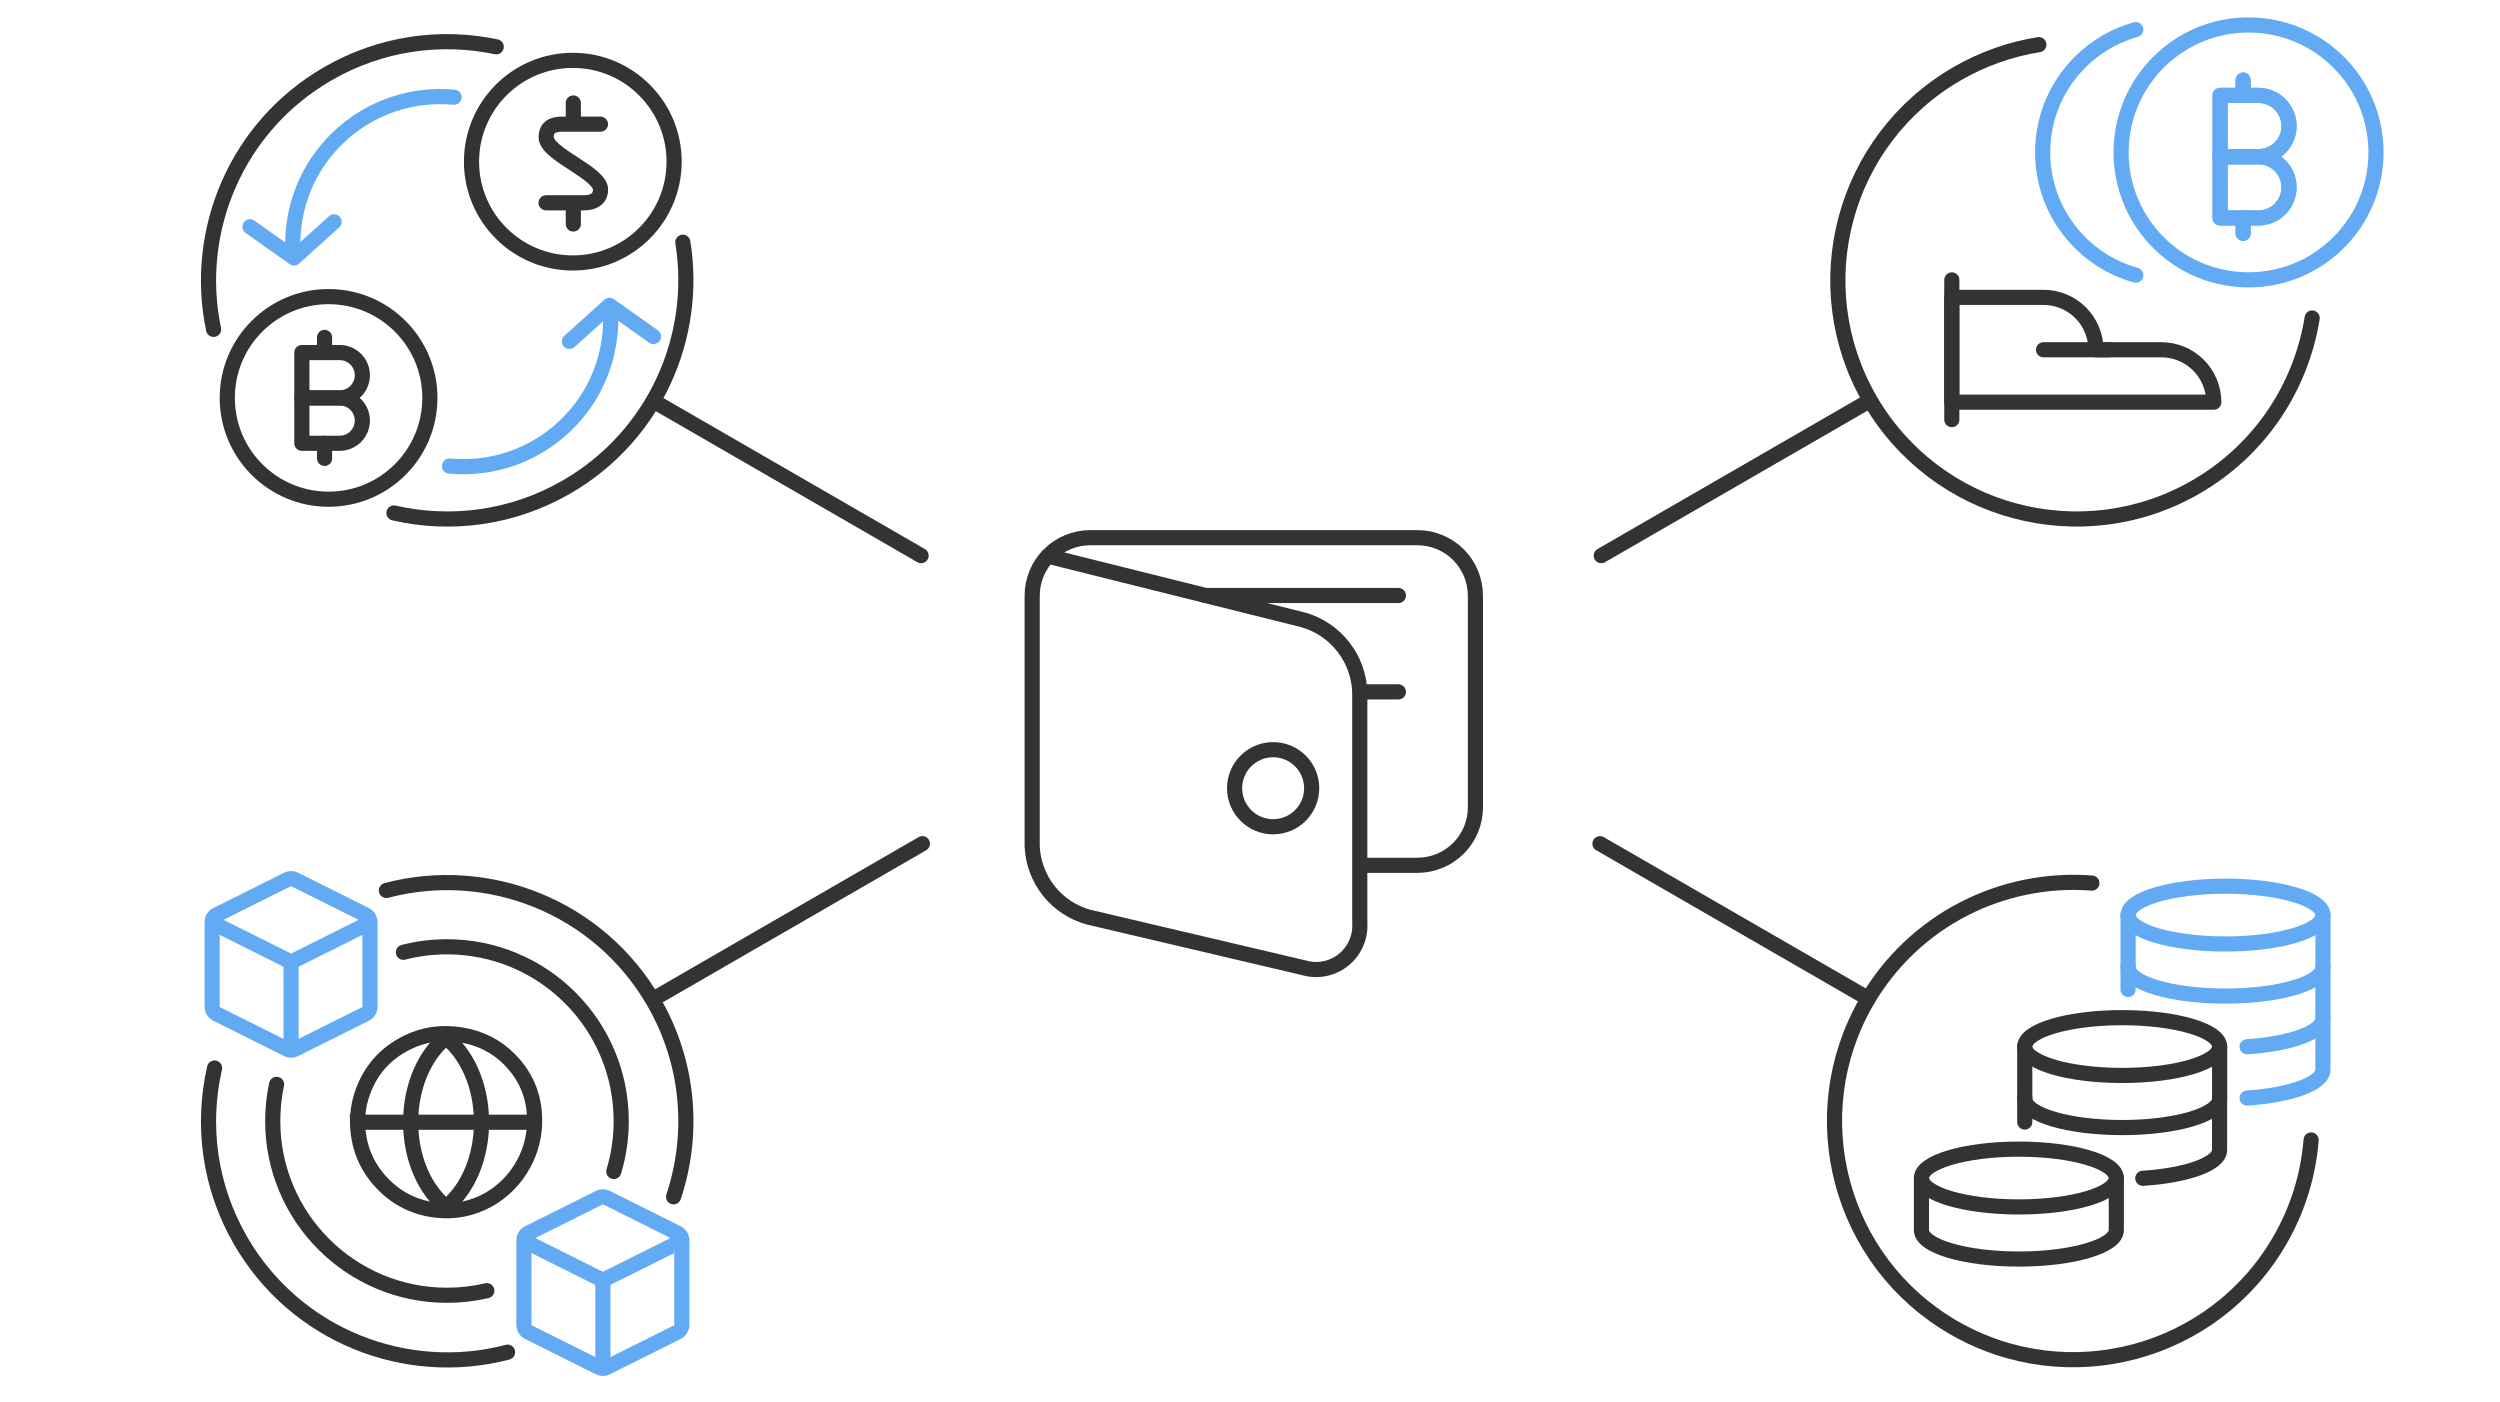 <svg width="660" height="370" viewBox="0 0 660 370" fill="none" xmlns="http://www.w3.org/2000/svg">
<g clip-path="url(#clip0_2089_1055)">
<path d="M610.136 300.952C609.421 310.012 606.726 319.059 601.879 327.454C584.482 357.586 545.952 367.911 515.82 350.514C485.687 333.117 475.363 294.586 492.76 264.454C505.3 242.734 528.82 231.306 552.26 233.133" stroke="#333333" stroke-width="4" stroke-linecap="round"/>
<path d="M177.821 315.952C183.321 299.45 182 280.76 172.619 264.512C158.088 239.342 128.811 227.993 102 235.077M134 356.978C107.222 363.996 78.01 352.644 63.5 327.512C55.218 313.166 53.218 296.918 56.648 281.952" stroke="#333333" stroke-width="4" stroke-linecap="round"/>
<path d="M318.3 157.215H369.176" stroke="#333333" stroke-width="4" stroke-linecap="round" stroke-linejoin="round"/>
<path d="M359.001 182.653H369.176" stroke="#333333" stroke-width="4" stroke-linecap="round" stroke-linejoin="round"/>
<path d="M276.564 146.801L344.198 163.686C348.337 164.903 351.99 167.388 354.643 170.79C357.295 174.193 358.813 178.342 358.983 182.653V243.703C359.094 245.56 358.755 247.416 357.995 249.114C357.236 250.811 356.078 252.301 354.62 253.455C353.162 254.61 351.446 255.396 349.62 255.746C347.793 256.096 345.909 256 344.127 255.466L287.37 242.116C283.22 240.973 279.541 238.539 276.866 235.165C274.192 231.792 272.66 227.655 272.494 223.353V157.215C272.506 153.171 274.118 149.296 276.978 146.436C279.838 143.576 283.713 141.964 287.757 141.952H374.245C378.29 141.963 382.166 143.574 385.026 146.434C387.886 149.294 389.497 153.17 389.508 157.215V213.178C389.497 217.223 387.886 221.099 385.026 223.959C382.166 226.819 378.29 228.43 374.245 228.441H358.983" stroke="#333333" stroke-width="4" stroke-linecap="round" stroke-linejoin="round"/>
<path d="M336.108 218.266C341.727 218.266 346.283 213.711 346.283 208.091C346.283 202.472 341.727 197.916 336.108 197.916C330.488 197.916 325.932 202.472 325.932 208.091C325.932 213.711 330.488 218.266 336.108 218.266Z" stroke="#333333" stroke-width="4" stroke-linecap="round" stroke-linejoin="round"/>
<line x1="422.395" y1="222.732" x2="492.837" y2="263.402" stroke="#333333" stroke-width="4" stroke-linecap="round"/>
<path d="M561.813 241.582V255.337C561.813 259.556 573.324 262.966 587.537 262.966C601.749 262.966 613.26 259.556 613.26 255.337V241.582" stroke="#62ABF4" stroke-width="4" stroke-linecap="round" stroke-linejoin="round"/>
<path d="M587.537 249.21C573.33 249.21 561.813 245.794 561.813 241.581C561.813 237.368 573.33 233.952 587.537 233.952C601.743 233.952 613.26 237.368 613.26 241.581C613.26 245.794 601.743 249.21 587.537 249.21Z" stroke="#62ABF4" stroke-width="4" stroke-linecap="round" stroke-linejoin="round"/>
<path d="M561.813 255.109V261.229M613.244 255.109V268.888C613.244 272.531 604.697 275.571 593.24 276.342" stroke="#62ABF4" stroke-width="4" stroke-linecap="round" stroke-linejoin="round"/>
<path d="M613.244 268.652V282.431C613.244 286.074 604.697 289.114 593.24 289.885" stroke="#62ABF4" stroke-width="4" stroke-linecap="round" stroke-linejoin="round"/>
<path d="M534.536 289.819V296.214M585.968 289.819V303.599C585.968 307.269 577.29 310.328 565.701 311.069" stroke="#333333" stroke-width="4" stroke-linecap="round" stroke-linejoin="round"/>
<path d="M534.537 276.291V290.046C534.537 294.265 546.048 297.675 560.26 297.675C574.473 297.675 585.983 294.265 585.983 290.046V276.291" stroke="#333333" stroke-width="4" stroke-linecap="round" stroke-linejoin="round"/>
<path d="M560.26 283.919C546.054 283.919 534.537 280.504 534.537 276.291C534.537 272.077 546.054 268.662 560.26 268.662C574.467 268.662 585.983 272.077 585.983 276.291C585.983 280.504 574.467 283.919 560.26 283.919Z" stroke="#333333" stroke-width="4" stroke-linecap="round" stroke-linejoin="round"/>
<path d="M507.26 311.001V324.757C507.26 328.976 518.77 332.386 532.983 332.386C547.195 332.386 558.706 328.976 558.706 324.757V311.001" stroke="#333333" stroke-width="4" stroke-linecap="round" stroke-linejoin="round"/>
<path d="M532.983 318.63C518.776 318.63 507.26 315.214 507.26 311.001C507.26 306.788 518.776 303.372 532.983 303.372C547.189 303.372 558.706 306.788 558.706 311.001C558.706 315.214 547.189 318.63 532.983 318.63Z" stroke="#333333" stroke-width="4" stroke-linecap="round" stroke-linejoin="round"/>
<path d="M515.278 73.892V110.785" stroke="#333333" stroke-width="4" stroke-linecap="round" stroke-linejoin="round"/>
<path d="M584.434 106.174C584.434 102.504 582.977 98.986 580.382 96.391C577.788 93.796 574.269 92.339 570.599 92.339H553.324C553.324 88.67 551.867 85.151 549.272 82.556C546.678 79.962 543.159 78.504 539.489 78.504H515.26V106.174H584.434Z" stroke="#333333" stroke-width="4" stroke-linecap="round" stroke-linejoin="round"/>
<path d="M539.489 92.339H556.782" stroke="#333333" stroke-width="4" stroke-linecap="round" stroke-linejoin="round"/>
<path d="M563.848 7.819C549.665 11.775 539.26 24.789 539.26 40.233C539.26 55.677 549.665 68.691 563.848 72.646" stroke="#62ABF4" stroke-width="4" stroke-linecap="round" stroke-linejoin="round"/>
<path d="M593.613 73.881C612.196 73.881 627.26 58.817 627.26 40.234C627.26 21.651 612.196 6.587 593.613 6.587C575.03 6.587 559.966 21.651 559.966 40.234C559.966 58.817 575.03 73.881 593.613 73.881Z" stroke="#62ABF4" stroke-width="4" stroke-linecap="round" stroke-linejoin="round"/>
<path d="M604.302 33.276C604.302 35.421 603.45 37.479 601.933 38.996C600.416 40.513 598.358 41.365 596.212 41.365H586.101V25.186H596.212C598.358 25.186 600.416 26.038 601.933 27.555C603.45 29.073 604.302 31.13 604.302 33.276Z" stroke="#62ABF4" stroke-width="4" stroke-linecap="round" stroke-linejoin="round"/>
<path d="M604.302 49.455C604.302 51.6 603.45 53.658 601.933 55.175C600.416 56.692 598.358 57.544 596.212 57.544H586.101V41.365H596.212C598.358 41.365 600.416 42.218 601.933 43.735C603.45 45.252 604.302 47.309 604.302 49.455Z" stroke="#62ABF4" stroke-width="4" stroke-linecap="round" stroke-linejoin="round"/>
<path d="M592.182 21.141V25.185" stroke="#62ABF4" stroke-width="4" stroke-linecap="round" stroke-linejoin="round"/>
<path d="M592.182 57.543V61.588" stroke="#62ABF4" stroke-width="4" stroke-linecap="round" stroke-linejoin="round"/>
<path d="M604.302 33.276C604.302 35.421 603.45 37.479 601.933 38.996C600.416 40.513 598.358 41.365 596.212 41.365H586.101V25.186H596.212C598.358 25.186 600.416 26.038 601.933 27.555C603.45 29.073 604.302 31.13 604.302 33.276Z" stroke="#62ABF4" stroke-width="4" stroke-linecap="round" stroke-linejoin="round"/>
<path d="M604.302 49.455C604.302 51.6 603.45 53.658 601.933 55.175C600.416 56.692 598.358 57.544 596.212 57.544H586.101V41.365H596.212C598.358 41.365 600.416 42.218 601.933 43.735C603.45 45.252 604.302 47.309 604.302 49.455Z" stroke="#62ABF4" stroke-width="4" stroke-linecap="round" stroke-linejoin="round"/>
<path d="M592.182 21.141V25.185" stroke="#62ABF4" stroke-width="4" stroke-linecap="round" stroke-linejoin="round"/>
<path d="M592.182 57.543V61.588" stroke="#62ABF4" stroke-width="4" stroke-linecap="round" stroke-linejoin="round"/>
<path d="M150.329 90.139L160.902 80.606L172.524 88.829" stroke="#62ABF4" stroke-width="4" stroke-linecap="round" stroke-linejoin="round"/>
<path d="M161.209 83.046C161.545 93.711 157.54 104.455 149.235 112.392C140.727 120.524 129.512 124.05 118.657 123.039" stroke="#62ABF4" stroke-width="4" stroke-miterlimit="10" stroke-linecap="round"/>
<path d="M86.744 131.792C101.514 131.792 113.488 119.818 113.488 105.048C113.488 90.278 101.514 78.304 86.744 78.304C71.974 78.304 60 90.278 60 105.048C60 119.818 71.974 131.792 86.744 131.792Z" stroke="#333333" stroke-width="4" stroke-linecap="round" stroke-linejoin="round"/>
<path d="M95.66 99.06C95.66 100.648 95.029 102.172 93.906 103.295C92.783 104.417 91.26 105.048 89.672 105.048H79.692V93.072H89.672C91.26 93.072 92.783 93.703 93.906 94.826C95.029 95.949 95.66 97.472 95.66 99.06Z" stroke="#333333" stroke-width="4" stroke-linecap="round" stroke-linejoin="round"/>
<path d="M95.66 111.037C95.66 112.625 95.029 114.149 93.906 115.272C92.783 116.395 91.26 117.025 89.672 117.025H79.692V105.049H89.672C91.26 105.049 92.783 105.68 93.906 106.803C95.029 107.926 95.66 109.449 95.66 111.037Z" stroke="#333333" stroke-width="4" stroke-linecap="round" stroke-linejoin="round"/>
<path d="M85.68 89.079V93.071" stroke="#333333" stroke-width="4" stroke-linecap="round" stroke-linejoin="round"/>
<path d="M85.68 117.023V121.015" stroke="#333333" stroke-width="4" stroke-linecap="round" stroke-linejoin="round"/>
<path d="M151.222 69.424C165.992 69.424 177.966 57.45 177.966 42.68C177.966 27.909 165.992 15.935 151.222 15.935C136.451 15.935 124.478 27.909 124.478 42.68C124.478 57.45 136.451 69.424 151.222 69.424Z" stroke="#333333" stroke-width="4" stroke-linecap="round" stroke-linejoin="round"/>
<path d="M151.356 27.189V31.98" stroke="#333333" stroke-width="4" stroke-linecap="round" stroke-linejoin="round"/>
<path d="M151.356 54.339V59.13" stroke="#333333" stroke-width="4" stroke-linecap="round" stroke-linejoin="round"/>
<path d="M158.518 32.778H148.474C146.11 32.778 144.195 33.446 144.195 36.238C144.195 40.761 158.543 45.557 158.543 50.079C158.543 52.477 156.628 53.539 154.264 53.539H144.17" stroke="#333333" stroke-width="4" stroke-linecap="round" stroke-linejoin="round"/>
<path d="M88.195 58.562L77.621 68.095L66 59.872" stroke="#62ABF4" stroke-width="4" stroke-linecap="round" stroke-linejoin="round"/>
<path d="M77.314 65.655C76.978 54.989 80.983 44.246 89.288 36.309C97.797 28.176 109.012 24.65 119.866 25.661" stroke="#62ABF4" stroke-width="4" stroke-miterlimit="10" stroke-linecap="round"/>
<path d="M94.382 296.19C94.479 302.399 96.555 307.813 100.844 312.335C104.764 316.468 109.596 318.855 115.281 319.496C124.868 320.582 133.852 315.517 138.316 307.115C139.946 304.068 140.877 300.808 141.091 297.335C141.479 290.523 139.364 284.624 134.59 279.753C131.058 276.163 126.75 274.029 121.782 273.214C116.853 272.418 112.08 272.981 107.578 275.193C101.387 278.22 97.293 283.091 95.313 289.708C94.673 291.823 94.401 293.977 94.401 296.19H94.382Z" stroke="#333333" stroke-width="4" stroke-miterlimit="10"/>
<path d="M141.11 296.268H94.401" stroke="#333333" stroke-width="4" stroke-miterlimit="10"/>
<path d="M117.765 273.932C123.354 278.395 127.118 286.72 127.118 296.267C127.118 305.815 123.354 314.14 117.765 318.603C112.176 314.14 108.412 305.815 108.412 296.267C108.412 286.72 112.176 278.395 117.765 273.932Z" stroke="#333333" stroke-width="4" stroke-miterlimit="10"/>
<path d="M128.529 340.742C125.147 341.533 121.623 341.952 118 341.952C92.595 341.952 72 321.357 72 295.952C72 292.63 72.352 289.39 73.021 286.268M162.043 309.268C163.316 305.053 164 300.582 164 295.952C164 270.547 143.405 249.952 118 249.952C114.029 249.952 110.176 250.455 106.5 251.401" stroke="#333333" stroke-width="4" stroke-linecap="round" stroke-linejoin="round"/>
<path d="M139.47 325.539C139.125 325.712 138.834 325.978 138.631 326.306C138.428 326.635 138.32 327.013 138.32 327.4V349.803C138.32 350.19 138.428 350.568 138.631 350.897C138.834 351.225 139.125 351.491 139.47 351.664L158.226 361.03C158.516 361.175 158.836 361.251 159.16 361.251C159.484 361.251 159.804 361.175 160.094 361.03L178.85 351.664C179.195 351.491 179.486 351.225 179.689 350.897C179.892 350.568 180 350.19 180 349.803V327.4C180 327.013 179.892 326.635 179.689 326.306C179.486 325.978 179.195 325.712 178.85 325.539L160.094 316.173C159.804 316.028 159.484 315.952 159.16 315.952C158.836 315.952 158.516 316.028 158.226 316.173L139.47 325.539Z" stroke="#62ABF4" stroke-width="4" stroke-linecap="round" stroke-linejoin="round"/>
<path d="M138.648 327.742L159.159 337.983" stroke="#62ABF4" stroke-width="4" stroke-linecap="round" stroke-linejoin="round"/>
<path d="M159.161 337.983L179.672 327.742" stroke="#62ABF4" stroke-width="4" stroke-linecap="round" stroke-linejoin="round"/>
<path d="M159.159 337.984V359.903" stroke="#62ABF4" stroke-width="4" stroke-linecap="round" stroke-linejoin="round"/>
<path d="M57.15 241.538C56.805 241.711 56.514 241.977 56.311 242.306C56.108 242.634 56 243.013 56 243.399V265.802C56 266.188 56.108 266.566 56.311 266.895C56.514 267.224 56.805 267.489 57.15 267.662L75.905 277.028C76.195 277.173 76.515 277.248 76.839 277.248C77.163 277.248 77.483 277.173 77.772 277.028L96.527 267.662C96.873 267.489 97.164 267.224 97.367 266.895C97.57 266.566 97.678 266.188 97.678 265.802V243.399C97.678 243.013 97.57 242.634 97.367 242.306C97.164 241.977 96.873 241.711 96.527 241.538L77.772 232.173C77.483 232.028 77.163 231.952 76.839 231.952C76.515 231.952 76.195 232.028 75.905 232.173L57.15 241.538Z" stroke="#62ABF4" stroke-width="4" stroke-linecap="round" stroke-linejoin="round"/>
<path d="M56.33 243.739L76.84 253.979" stroke="#62ABF4" stroke-width="4" stroke-linecap="round" stroke-linejoin="round"/>
<path d="M76.838 253.979L97.348 243.739" stroke="#62ABF4" stroke-width="4" stroke-linecap="round" stroke-linejoin="round"/>
<path d="M76.84 253.98V275.898" stroke="#62ABF4" stroke-width="4" stroke-linecap="round" stroke-linejoin="round"/>
<path d="M610.413 83.952C607.513 102.032 596.794 118.702 579.7 128.571C549.568 145.968 511.038 135.644 493.641 105.512C476.244 75.379 486.568 36.849 516.7 19.452C523.567 15.487 530.87 12.962 538.26 11.784" stroke="#333333" stroke-width="4" stroke-linecap="round"/>
<path d="M180.269 63.952C184.318 89.025 172.862 115.118 149.56 128.571C135.214 136.854 118.966 138.853 104 135.423M131 12.354C116.346 9.274 100.548 11.376 86.56 19.452C62.363 33.422 50.939 61.019 56.386 86.952" stroke="#333333" stroke-width="4" stroke-linecap="round"/>
<line x1="2" y1="-2" x2="83.34" y2="-2" transform="matrix(0.866 -0.5 -0.5 -0.866 420 145.952)" stroke="#333333" stroke-width="4" stroke-linecap="round"/>
<line x1="2" y1="-2" x2="83.34" y2="-2" transform="matrix(-0.866 0.5 0.5 0.866 246.243 223.464)" stroke="#333333" stroke-width="4" stroke-linecap="round"/>
<line x1="243.174" y1="146.684" x2="172.732" y2="106.014" stroke="#333333" stroke-width="4" stroke-linecap="round"/>
</g>
<defs>
<clipPath id="clip0_2089_1055">
<rect width="660" height="370" fill="white"/>
</clipPath>
</defs>
</svg>
